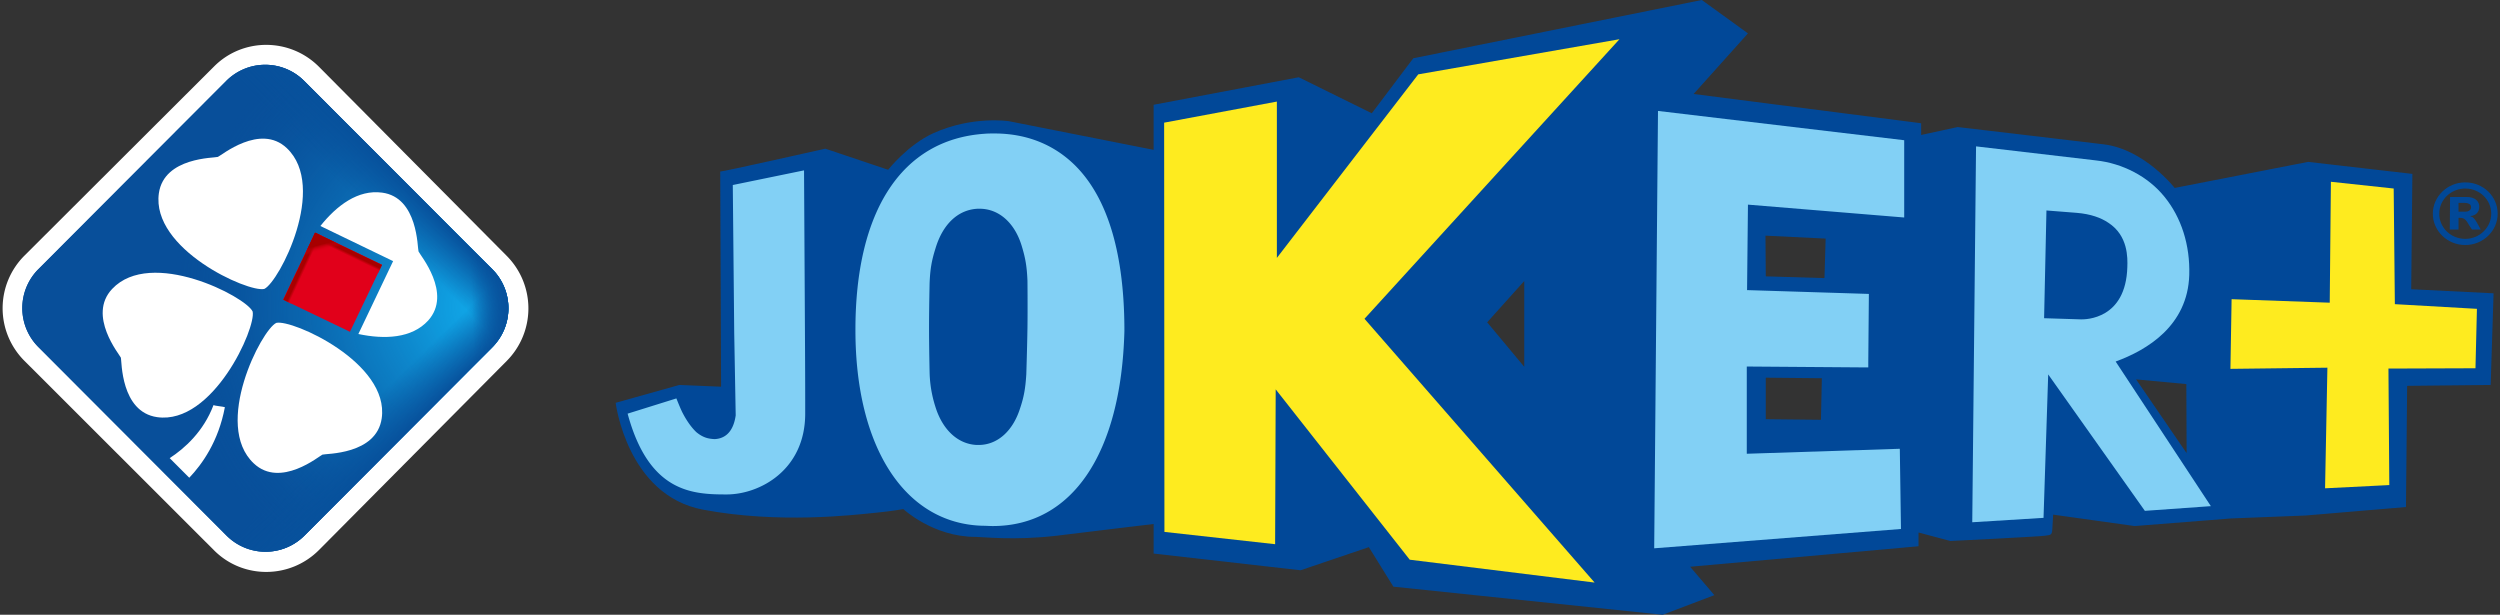 <svg xmlns="http://www.w3.org/2000/svg" width="122" height="30"><rect width="100%" height="100%" fill="#333333" stroke="none"/><defs><linearGradient id="a" x1="98.201%" x2="-2.391%" y1="50.002%" y2="50.002%"><stop offset="0%" stop-color="#2FBEFA"/><stop offset="16%" stop-color="#0381C6"/><stop offset="33%" stop-color="#056CB3"/><stop offset="50%" stop-color="#075CA6"/><stop offset="71%" stop-color="#08539D"/><stop offset="100%" stop-color="#08509B"/></linearGradient><linearGradient id="c" x1="70.547%" x2="77.355%" y1="29.543%" y2="22.764%"><stop offset="0%" stop-color="#07519C" stop-opacity="0"/><stop offset="100%" stop-color="#07519C"/></linearGradient><linearGradient id="d" x1="70.336%" x2="77.048%" y1="70.834%" y2="77.71%"><stop offset="0%" stop-color="#07519C" stop-opacity="0"/><stop offset="100%" stop-color="#07519C"/></linearGradient><linearGradient id="e" x1="92.525%" x2="99.772%" y1="48.518%" y2="48.265%"><stop offset="0%" stop-color="#07519C" stop-opacity="0"/><stop offset="100%" stop-color="#07519C"/></linearGradient><linearGradient id="f" x1="47.103%" x2="52.84%" y1="53.337%" y2="46.647%"><stop offset="2.94%" stop-color="#E1001A"/><stop offset="67.32%" stop-color="#A70000"/></linearGradient><linearGradient id="g" x1="53.373%" x2="46.427%" y1="52.883%" y2="47.135%"><stop offset="2.941%" stop-color="#E1001A"/><stop offset="67.32%" stop-color="#A70000"/></linearGradient><linearGradient id="h" x1="49.941%" x2="36.694%" y1="60.521%" y2="30.286%"><stop offset="0%" stop-color="#E1001A" stop-opacity="0"/><stop offset="64.71%" stop-color="#A70000"/></linearGradient><radialGradient id="b" cx="95.937%" cy="49.86%" r="65.033%" fx="95.937%" fy="49.86%" gradientTransform="scale(1 .998)"><stop offset="0%" stop-color="#11ADED"/><stop offset="17.91%" stop-color="#10A7E8" stop-opacity=".821"/><stop offset="40.9%" stop-color="#0F97DA" stop-opacity=".591"/><stop offset="66.64%" stop-color="#0C7DC3" stop-opacity=".334"/><stop offset="94.23%" stop-color="#0959A3" stop-opacity=".058"/><stop offset="100%" stop-color="#08509B" stop-opacity="0"/></radialGradient></defs><g fill="none"><path fill="#014898" d="m117.667 14.114.057-5.628-5.088-.586-6.513 1.271s-1.468-1.885-3.463-2.128c-2.01-.243-7.127-.843-7.127-.843l-1.781.386v-.572L82.649 4.586 85.3 1.629 83.048 0l-14.08 2.843-2.025 2.686L63.38 3.77l-7.083 1.343v2.2l-7.07-1.4s-1.781-.271-3.677.586c-1.254.571-2.209 1.786-2.209 1.786l-3.064-1.029S35.19 8.4 35.147 8.371l.042 10.5-2.038-.085-3.107.871s.556 4.514 4.261 5.214c3.706.7 7.34.258 8.366.158.884-.086 1.411-.186 1.411-.186s1.454 1.357 3.52 1.357c.371 0 1.882.186 3.963-.057 2.08-.257 4.732-.572 4.732-.572v1.443l7.169.815L66.8 26.7l1.197 1.929L81.138 30l2.523-.957-1.183-1.386 11.146-1v-.671l1.553.414s4.376-.214 4.618-.257c.242-.043.342 0 .356-.3.014-.3.043-.729.043-.729l3.976.557 4.704-.371 3.634-.143 4.903-.414.057-5.914 4.076-.043.142-4.472-4.019-.2zM74.383 17.9l-1.81-2.171 1.81-2.015V17.9zm14.48 2.586-2.693-.029V18.43l2.736.028-.043 2.029zm.171-6.915-2.864-.085-.015-1.986 2.936.143-.057 1.928zm15.208 4.943 2.451.229.014 3.371-2.465-3.6z"/><path fill="#82D0F5" d="m35.76 9.029 3.477-.715c.057 9.929.057 9.915.057 11.872 0 2.757-2.224 3.943-3.834 3.943-1.653 0-3.791-.086-4.832-3.943l2.38-.743s.157.4.271.643c.128.257.37.685.699 1 .342.285.612.328.897.343.3-.015.884-.143 1.027-1.158l-.072-4.014-.07-7.228zm12.684 16.642c-.157 0-.314-.014-.485-.014-3.82-.1-6.214-3.857-6.214-9.543v-.028c0-5.786 2.252-9.272 6.285-9.557.171-.015.328-.015.5-.015 1.553 0 2.892.529 3.933 1.557 1.639 1.629 2.408 4.415 2.408 8.058v.028c-.156 5.957-2.536 9.514-6.427 9.514zm-.642-15.485h-.085c-.955.043-1.71.743-2.067 1.943-.185.585-.256 1-.285 1.671 0 0-.028 1.243-.028 2.2 0 .957.028 2.171.028 2.186a5.9 5.9 0 0 0 .271 1.628c.342 1.143 1.097 1.857 2.024 1.9h.1c.897 0 1.653-.657 2.01-1.757.199-.586.27-1 .313-1.686 0 0 .042-1.271.057-2.271.014-1 0-2.286 0-2.3-.029-.7-.1-1.114-.285-1.714-.342-1.115-1.112-1.8-2.053-1.8z"/><path fill="#FEEB1F" d="m69.21 3.629 9.82-1.715-12.443 13.643 11.23 12.872-9.021-1.115L62.254 19l-.028 7.557-5.402-.6-.014-19.971 5.501-1.029v7.629z"/><path fill="#82D0F5" d="m80.91 5.414 12.015 1.429v3.771L85.3 9.986l-.043 4.171 5.944.186-.029 3.343v.243h-.242l-5.687-.043v4.257l7.468-.243.057 3.914-12.043.943zm22.334 12.229c1.525-.557 3.52-1.743 3.592-4.229.042-1.457-.385-2.8-1.212-3.814-.812-1-2.052-1.629-3.335-1.771l-5.858-.686-.185 18.343 3.478-.215.228-7 4.717 6.658 3.221-.229-4.646-7.057zm-1.682-2.057-1.81-.057.114-5.229v-.029l1.468.115c.698.057 1.197.243 1.554.485.969.629.94 1.715.926 2.158-.071 2.557-2.038 2.557-2.252 2.557z"/><path fill="#FEEB1F" d="m113.748 8.871 3.064.329.057 5.643 4.005.228-.071 2.9-4.247.015.042 5.685-3.135.158.114-5.886-4.732.057.057-3.4 4.789.171z"/><path fill="#014898" d="M121.886 10.429c0 .842-.713 1.528-1.582 1.528-.87 0-1.582-.686-1.582-1.528 0-.843.713-1.529 1.582-1.529.884 0 1.582.686 1.582 1.529zm-2.85 0c0 .685.57 1.228 1.268 1.228.698 0 1.268-.557 1.268-1.228 0-.686-.57-1.229-1.268-1.229-.698 0-1.268.543-1.268 1.229zm.527-.815h.826c.4 0 .6.215.6.472 0 .243-.143.428-.428.457v.014c.142.043.185.1.299.286l.2.357h-.428l-.143-.214c-.17-.315-.27-.357-.47-.357h-.043v.571h-.427l.014-1.586zm.741.715c.171 0 .285-.086.285-.215 0-.143-.114-.214-.356-.214h-.257v.429h.328z"/><path fill="#FFF" d="m15.564 3.257 9.164 9.229a3.636 3.636 0 0 1 0 5.128l-9.164 9.229c-1.411 1.414-3.706 1.428-5.117.014l-9.25-9.243a3.627 3.627 0 0 1 0-5.143l9.25-9.228c1.41-1.414 3.706-1.4 5.117.014z"/><path fill="url(#a)" d="m1.867 11 9.179-9.2a2.688 2.688 0 0 1 3.79 0L24.03 11a2.703 2.703 0 0 1 0 3.8L14.851 24a2.688 2.688 0 0 1-3.791 0l-9.18-9.2a2.69 2.69 0 0 1-.014-3.8z" transform="translate(0 2.143)"/><path fill="#084F9A" d="m1.867 13.143 9.179-9.2a2.688 2.688 0 0 1 3.79 0l9.193 9.2a2.703 2.703 0 0 1 0 3.8l-9.178 9.2a2.688 2.688 0 0 1-3.791 0l-9.179-9.2a2.69 2.69 0 0 1-.014-3.8z"/><path fill="url(#b)" d="m1.867 11 9.179-9.2a2.688 2.688 0 0 1 3.79 0L24.03 11a2.703 2.703 0 0 1 0 3.8L14.851 24a2.688 2.688 0 0 1-3.791 0l-9.18-9.2a2.69 2.69 0 0 1-.014-3.8z" transform="translate(0 2.143)"/><path fill="url(#c)" d="m1.867 11 9.179-9.2a2.688 2.688 0 0 1 3.79 0L24.03 11a2.703 2.703 0 0 1 0 3.8L14.851 24a2.688 2.688 0 0 1-3.791 0l-9.18-9.2a2.69 2.69 0 0 1-.014-3.8z" transform="translate(0 2.143)"/><path fill="url(#d)" d="m1.867 11 9.179-9.2a2.688 2.688 0 0 1 3.79 0L24.03 11a2.703 2.703 0 0 1 0 3.8L14.851 24a2.688 2.688 0 0 1-3.791 0l-9.18-9.2a2.69 2.69 0 0 1-.014-3.8z" transform="translate(0 2.143)"/><path fill="url(#e)" d="m1.867 11 9.179-9.2a2.688 2.688 0 0 1 3.79 0L24.03 11a2.703 2.703 0 0 1 0 3.8L14.851 24a2.688 2.688 0 0 1-3.791 0l-9.18-9.2a2.69 2.69 0 0 1-.014-3.8z" transform="translate(0 2.143)"/><path fill="#FFF" d="M20.424 12.271c-.057-.157-.015-2.642-1.782-2.871-1.169-.157-2.21.629-3.007 1.629l3.549 1.714-1.696 3.557c1.282.271 2.608.214 3.406-.657 1.197-1.329-.413-3.214-.47-3.372zm-6.941 3.486c-.727.343-3.107 4.972-1.098 6.857 1.297 1.229 3.207-.371 3.35-.428.156-.057 2.636.014 2.893-1.772.385-2.714-4.376-4.843-5.145-4.657zm-.585-1.657c.727-.343 3.107-4.971 1.098-6.871-1.297-1.229-3.207.371-3.364.428-.142.057-2.622 0-2.879 1.772-.385 2.728 4.361 4.857 5.145 4.671zm-.57 1.1c-.342-.729-4.96-3.114-6.855-1.1-1.226 1.3.37 3.214.427 3.357.043.157-.014 2.643 1.768 2.9 2.722.386 4.846-4.371 4.66-5.157zm-4.047 7.157.955.957c.627-.657 1.425-1.771 1.738-3.443-.071-.028-.513-.071-.556-.1-.484 1.286-1.41 2.115-2.137 2.586z"/><path fill="#E1001A" d="m13.813 14.623 1.565-3.272 3.264 1.57-1.565 3.271z"/><path fill="url(#f)" d="m15.193 9.6.185-.386 3.264 1.572-.185.385z" transform="translate(0 2.143)"/><path fill="url(#g)" d="m13.825 12.486 1.553-3.272.4.186-1.568 3.271z" transform="translate(0 2.143)"/><path fill="url(#h)" d="m17.003 10-1.625-.786-.67 1.4z" transform="translate(0 2.143)"/></g></svg>